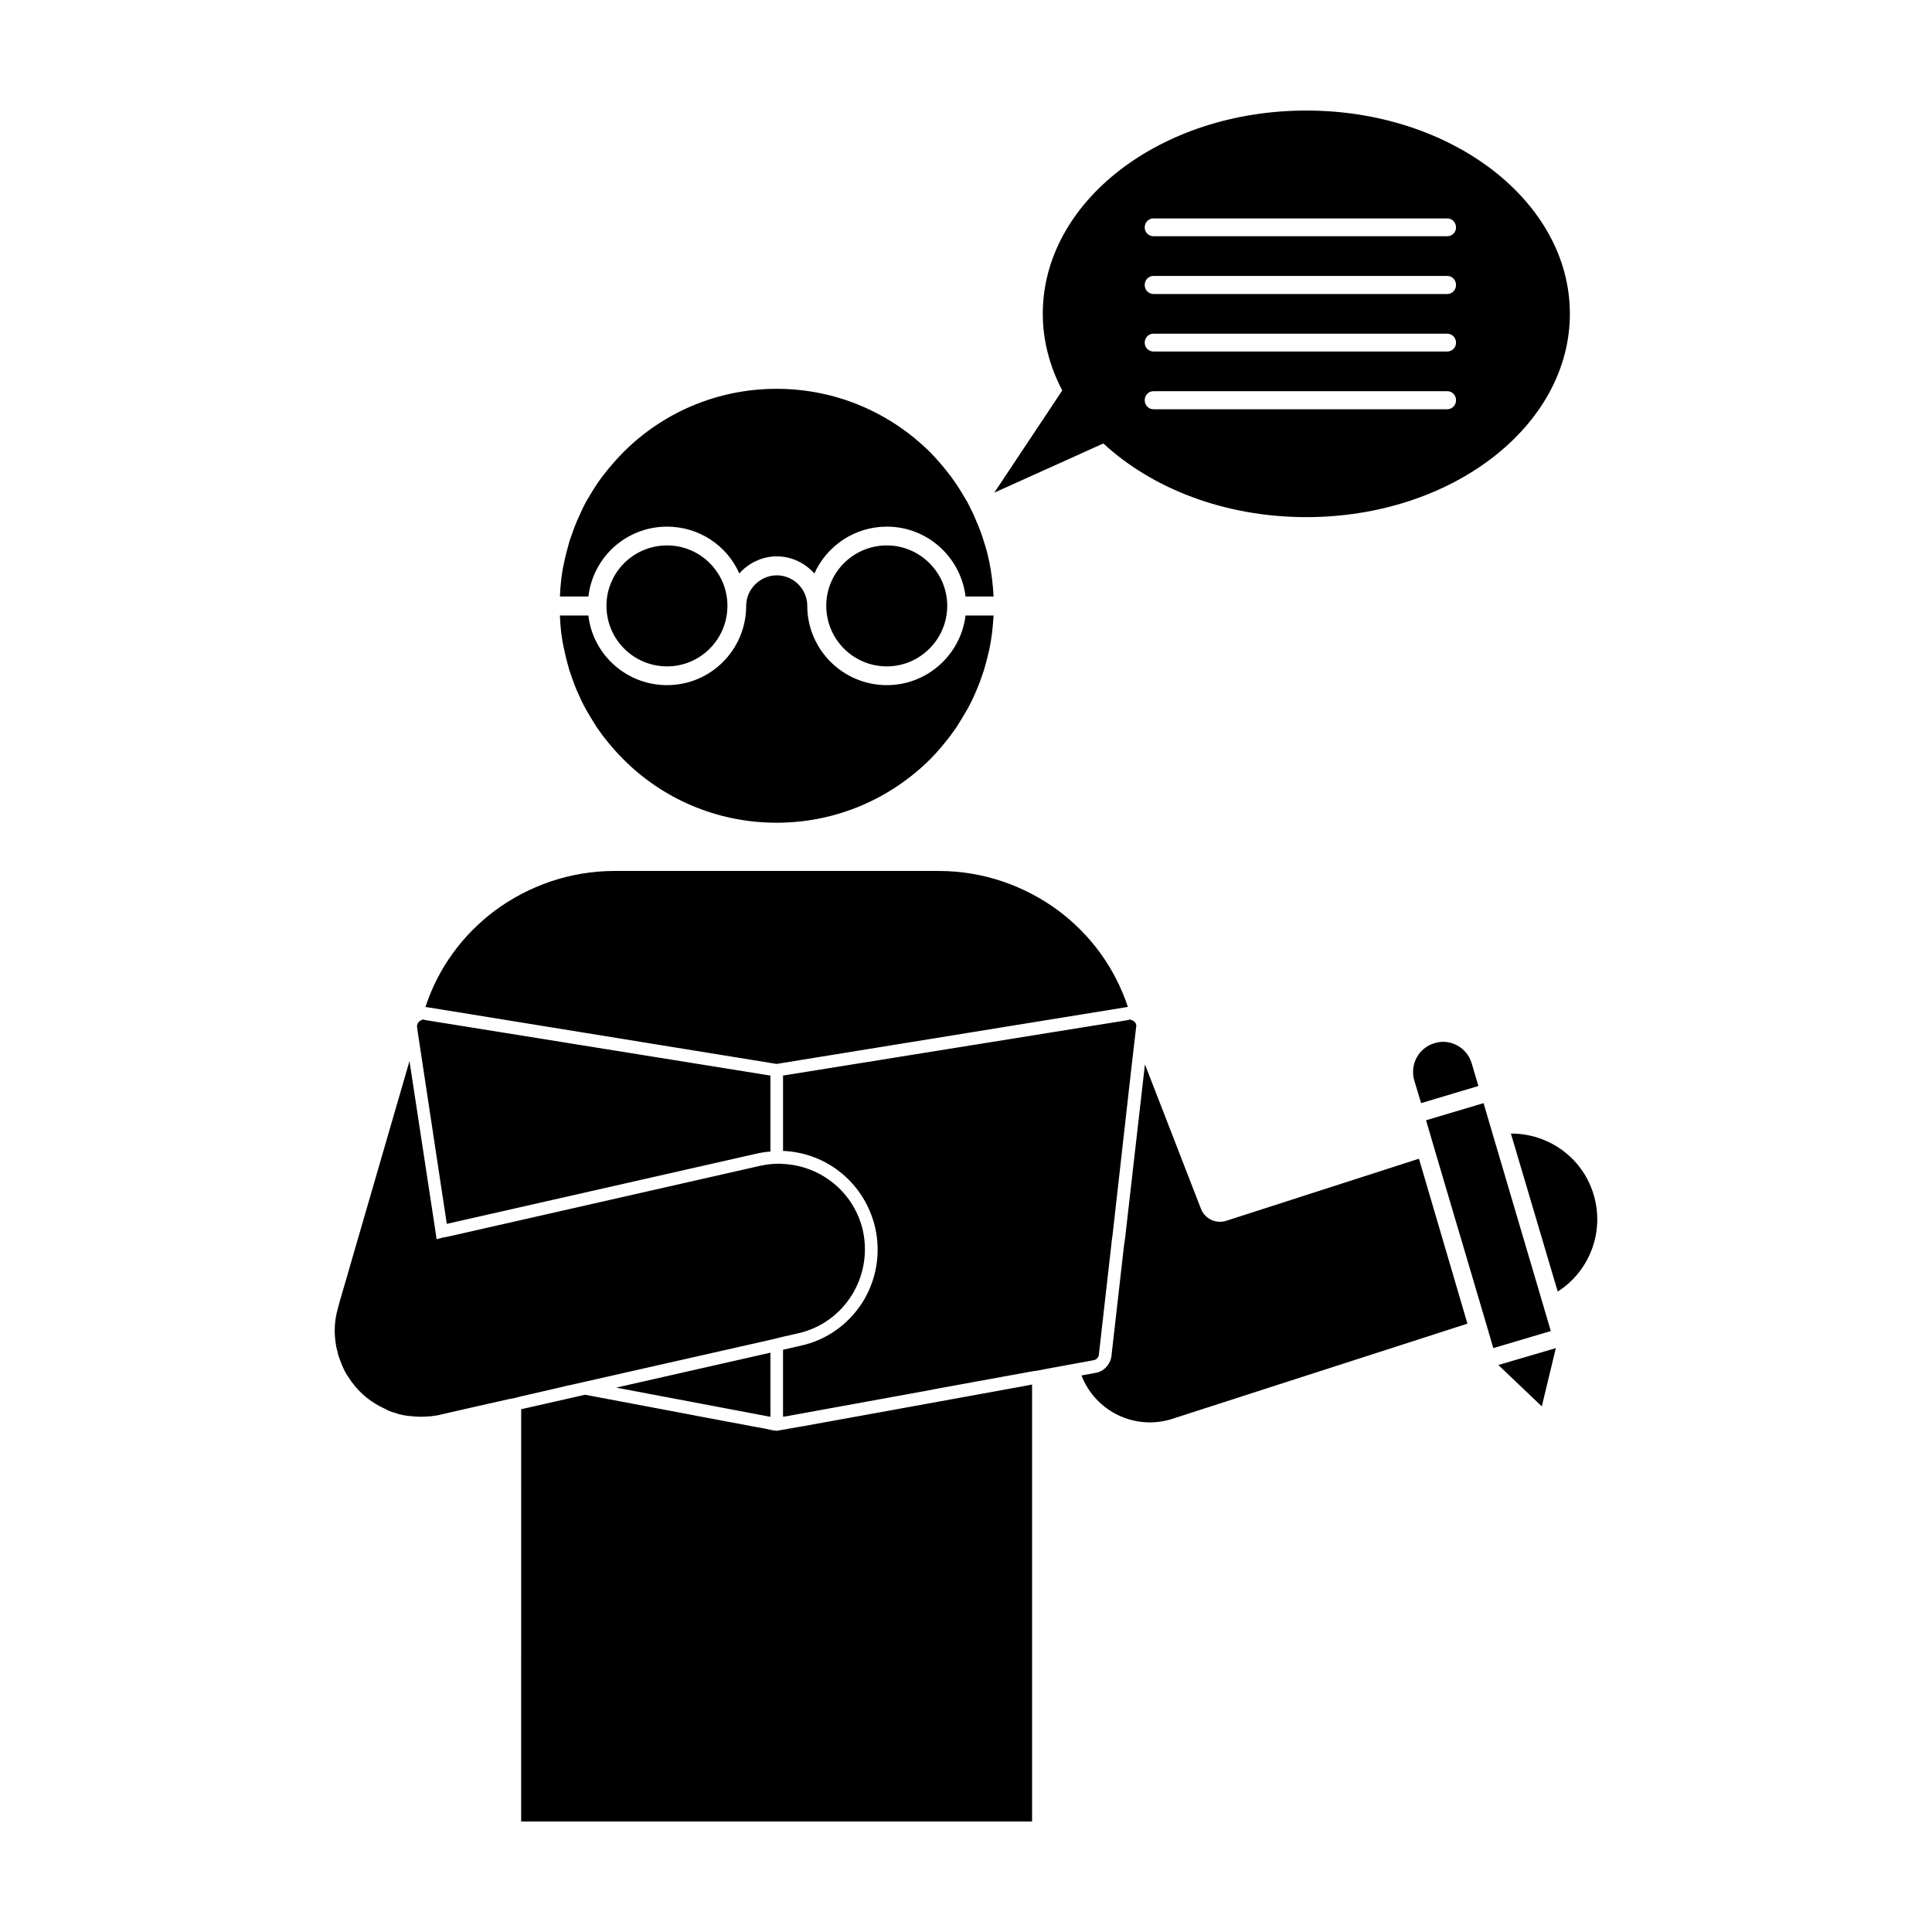 <?xml version="1.0" encoding="UTF-8"?>
<!-- Uploaded to: ICON Repo, www.iconrepo.com, Generator: ICON Repo Mixer Tools -->
<svg fill="#000000" width="800px" height="800px" version="1.1" viewBox="144 144 512 512" xmlns="http://www.w3.org/2000/svg">
 <path d="m349.81 425.95 92.773-15.055 0.312-0.066c-3.465-10.453-9.949-19.141-18.324-25.438-9.008-6.676-20.031-10.578-31.809-10.578h-85.898c-11.773 0-22.797 3.906-31.801 10.578-8.379 6.297-14.93 15.047-18.328 25.504h0.312zm-29.027-137.41c-8.883 0-16.062 7.18-16.062 15.996 0 8.883 7.18 16.062 16.062 16.062 8.816 0 15.996-7.18 15.996-16.062 0-8.816-7.18-15.996-15.996-15.996zm-25.887 33.125c0.637 1.762 1.199 3.527 1.953 5.289 0.754 1.699 1.508 3.402 2.394 4.973 0.945 1.637 1.891 3.215 2.898 4.785 0.504 0.754 1.066 1.449 1.57 2.207 1.703 2.207 3.527 4.348 5.481 6.297 10.324 10.387 24.746 16.816 40.617 16.816s30.234-6.422 40.688-16.816c1.949-1.949 3.715-4.09 5.41-6.297 0.504-0.754 1.066-1.449 1.57-2.207 1.008-1.57 1.953-3.148 2.898-4.785 0.887-1.57 1.703-3.273 2.394-4.973 0.762-1.762 1.391-3.527 1.961-5.289 0.562-1.828 1.008-3.652 1.449-5.543 0.629-2.898 0.945-5.918 1.133-9.008h-7.43c-1.266 10.387-10.141 18.453-20.848 18.453-11.648 0-21.094-9.445-21.094-21.035 0-4.41-3.652-8.062-8.066-8.062-4.41 0-8.121 3.652-8.121 8.062 0 11.586-9.324 21.035-20.973 21.035-10.77 0-19.648-8.062-20.848-18.453h-7.551c0.121 3.09 0.441 6.109 1.133 9.008 0.375 1.891 0.879 3.715 1.379 5.543zm25.887-38.102c8.559 0 15.934 5.106 19.145 12.41 2.394-2.711 5.984-4.535 9.949-4.535 3.969 0 7.496 1.828 9.949 4.535 3.269-7.305 10.641-12.41 19.207-12.41 10.707 0 19.582 8.062 20.848 18.516h7.43c-0.188-3.148-0.504-6.172-1.133-9.129-0.379-1.824-0.82-3.652-1.449-5.481-0.504-1.762-1.195-3.527-1.961-5.289-0.684-1.699-1.508-3.402-2.394-5.098-0.941-1.57-1.891-3.211-2.898-4.727-0.504-0.754-1.066-1.512-1.57-2.207-1.699-2.207-3.465-4.344-5.41-6.297-10.453-10.387-24.816-16.812-40.688-16.812-15.863 0-30.289 6.422-40.617 16.812-1.953 1.953-3.777 4.09-5.481 6.297-0.504 0.695-1.066 1.449-1.57 2.207-1.008 1.512-1.949 3.148-2.898 4.727-0.887 1.699-1.637 3.402-2.394 5.098-0.754 1.762-1.32 3.527-1.953 5.289-0.5 1.828-1.004 3.656-1.379 5.481-0.691 2.961-1.008 5.984-1.133 9.129h7.551c1.199-10.457 10.078-18.516 20.852-18.516zm58.25 4.977c-8.883 0-16.062 7.18-16.062 15.996 0 8.883 7.18 16.062 16.062 16.062 8.75 0 15.996-7.18 15.996-16.062 0-8.816-7.246-15.996-15.996-15.996zm57.375-27.02c12.852 11.906 32.121 19.523 53.785 19.523 38.535 0 69.84-24.121 69.84-53.906 0-29.723-31.305-53.844-69.844-53.844-38.609 0-69.84 24.121-69.84 53.848 0 7.246 1.883 14.043 5.16 20.34l-18.012 27.078zm13.285-59.637h77.84c1.324 0 2.332 1.074 2.332 2.394 0 1.258-1.008 2.328-2.332 2.328h-77.84c-1.324 0-2.332-1.066-2.332-2.328 0-1.32 1.012-2.394 2.332-2.394zm0 15.242h77.84c1.324 0 2.332 1.066 2.332 2.394 0 1.324-1.008 2.398-2.332 2.398h-77.84c-1.324 0-2.332-1.074-2.332-2.398 0-1.328 1.012-2.394 2.332-2.394zm0 15.305h77.84c1.324 0 2.332 1.066 2.332 2.394 0 1.258-1.008 2.332-2.332 2.332h-77.84c-1.324 0-2.332-1.066-2.332-2.332 0-1.328 1.012-2.394 2.332-2.394zm0 15.238h77.84c1.324 0 2.332 1.066 2.332 2.394 0 1.324-1.008 2.394-2.332 2.394h-77.84c-1.324 0-2.332-1.066-2.332-2.394 0-1.324 1.012-2.394 2.332-2.394zm-187.29 220.67 82.242-18.645c1.133-0.246 2.273-0.441 3.527-0.508v-20.148l-91.633-14.738c-0.059 0-0.25-0.125-0.312-0.125-0.191 0-0.441 0.125-0.562 0.191-0.754 0.246-1.258 1.066-1.133 1.883l0.188 1.324zm118.21 49.312-23.301 4.223-2.141 0.371-5.356 0.941-0.75-0.121h-0.191l-2.328-0.504-2.141-0.383-16.375-3.078-0.316-0.07-28.656-5.41-16.941 3.84-0.004 109.26h135.4v-115.81l-2.644 0.508zm-32.438-15.18-40.875 9.262 40.875 7.738zm-57.309 9.566 4.027-0.945h0.07l4.156-0.941 49.051-11.09 3.34-0.812 3.906-0.887c12.281-2.707 19.961-14.93 17.254-27.27-2.332-10.137-11.148-17.195-21.164-17.633-0.371-0.066-0.754-0.066-1.066-0.066-0.754 0-1.512 0.066-2.266 0.125-0.883 0.07-1.82 0.25-2.766 0.441l-82.434 18.703-1.703 0.316-1.57 0.438-0.25-1.703-0.25-1.699-6.684-43.82-15.371 52.965-1.066 3.715-2.082 7.113c-0.121 0.508-0.25 0.887-0.371 1.391-0.25 0.996-0.562 2.074-0.695 3.148-0.312 2.141-0.312 4.402 0.07 6.672 0 0.125 0 0.191 0.059 0.312 0 0.441 0.188 0.816 0.246 1.188 0 0.195 0.066 0.262 0.125 0.383 0.059 0.562 0.25 1.188 0.441 1.699 0.438 1.266 0.883 2.336 1.387 3.406 0.312 0.508 0.562 1.074 0.945 1.57 0.312 0.508 0.629 0.945 0.941 1.387 2.332 3.266 5.481 5.723 9.074 7.297 0.504 0.316 1.133 0.574 1.699 0.762 0.562 0.188 1.199 0.312 1.762 0.562 1.008 0.246 2.016 0.441 3.023 0.508 0.887 0.121 1.832 0.18 2.769 0.18 0.82 0 1.77-0.059 2.644-0.121 0.637-0.059 1.137-0.188 1.77-0.25 0.188-0.07 0.441-0.07 0.629-0.125 0.316-0.066 0.504-0.121 0.754-0.188l7.75-1.77 3.84-0.875 5.926-1.328 1.637-0.312 1.699-0.441zm144.34-9.004 3.215-28.34 0.191-1.77 0.25-1.824 4.918-43.641 1.133-9.766 0.188-1.57c0.188-0.746-0.379-1.512-1.133-1.758-0.188-0.066-0.379-0.191-0.57-0.191-0.059 0-0.191 0-0.25 0.125l-91.633 14.738v19.965c11.84 0.504 21.73 8.75 24.434 20.402 1.512 6.805 0.316 13.852-3.402 19.773-3.777 5.856-9.508 9.957-16.375 11.457l-4.66 1.066v17.758l0.312-0.059h0.125 0.059l33.504-6.106 3.148-0.574h0.059l3.211-0.625 25.566-4.664 1.703-0.246 2.586-0.504 1.703-0.316 5.856-1.074 4.473-0.816c0.703-0.121 1.336-0.75 1.391-1.441zm33.758-35.508c-2.727 0.875-5.656-0.52-6.699-3.188l-14.844-38.266-5.098 44.648-0.191 1.641-0.246 1.633-3.34 29.348c-0.07 0.625-0.25 1.258-0.57 1.77-0.691 1.379-2.012 2.449-3.586 2.707l-3.785 0.691c3.715 9.617 14.289 14.66 24.094 11.492l26.043-8.41 52.145-16.812-12.848-43.707zm57.438-47.43c-0.75 0-1.512 0.121-2.266 0.371-4.156 1.199-6.551 5.602-5.356 9.82l1.832 6.051 15.176-4.535-1.77-5.981c-1.008-3.457-4.156-5.727-7.617-5.727zm26.129 68.328-12.852-43.52-2.519-8.559-15.242 4.535 2.586 8.812 12.914 43.641 2.328 7.934 15.234-4.527zm13.664-28.273c-3.078-9.633-12.027-15.742-21.66-15.742h-0.133l12.414 41.875c8.5-5.418 12.598-16.062 9.379-26.133zm-13.598 56.551 3.715-15.434-15.234 4.473z"/>
</svg>